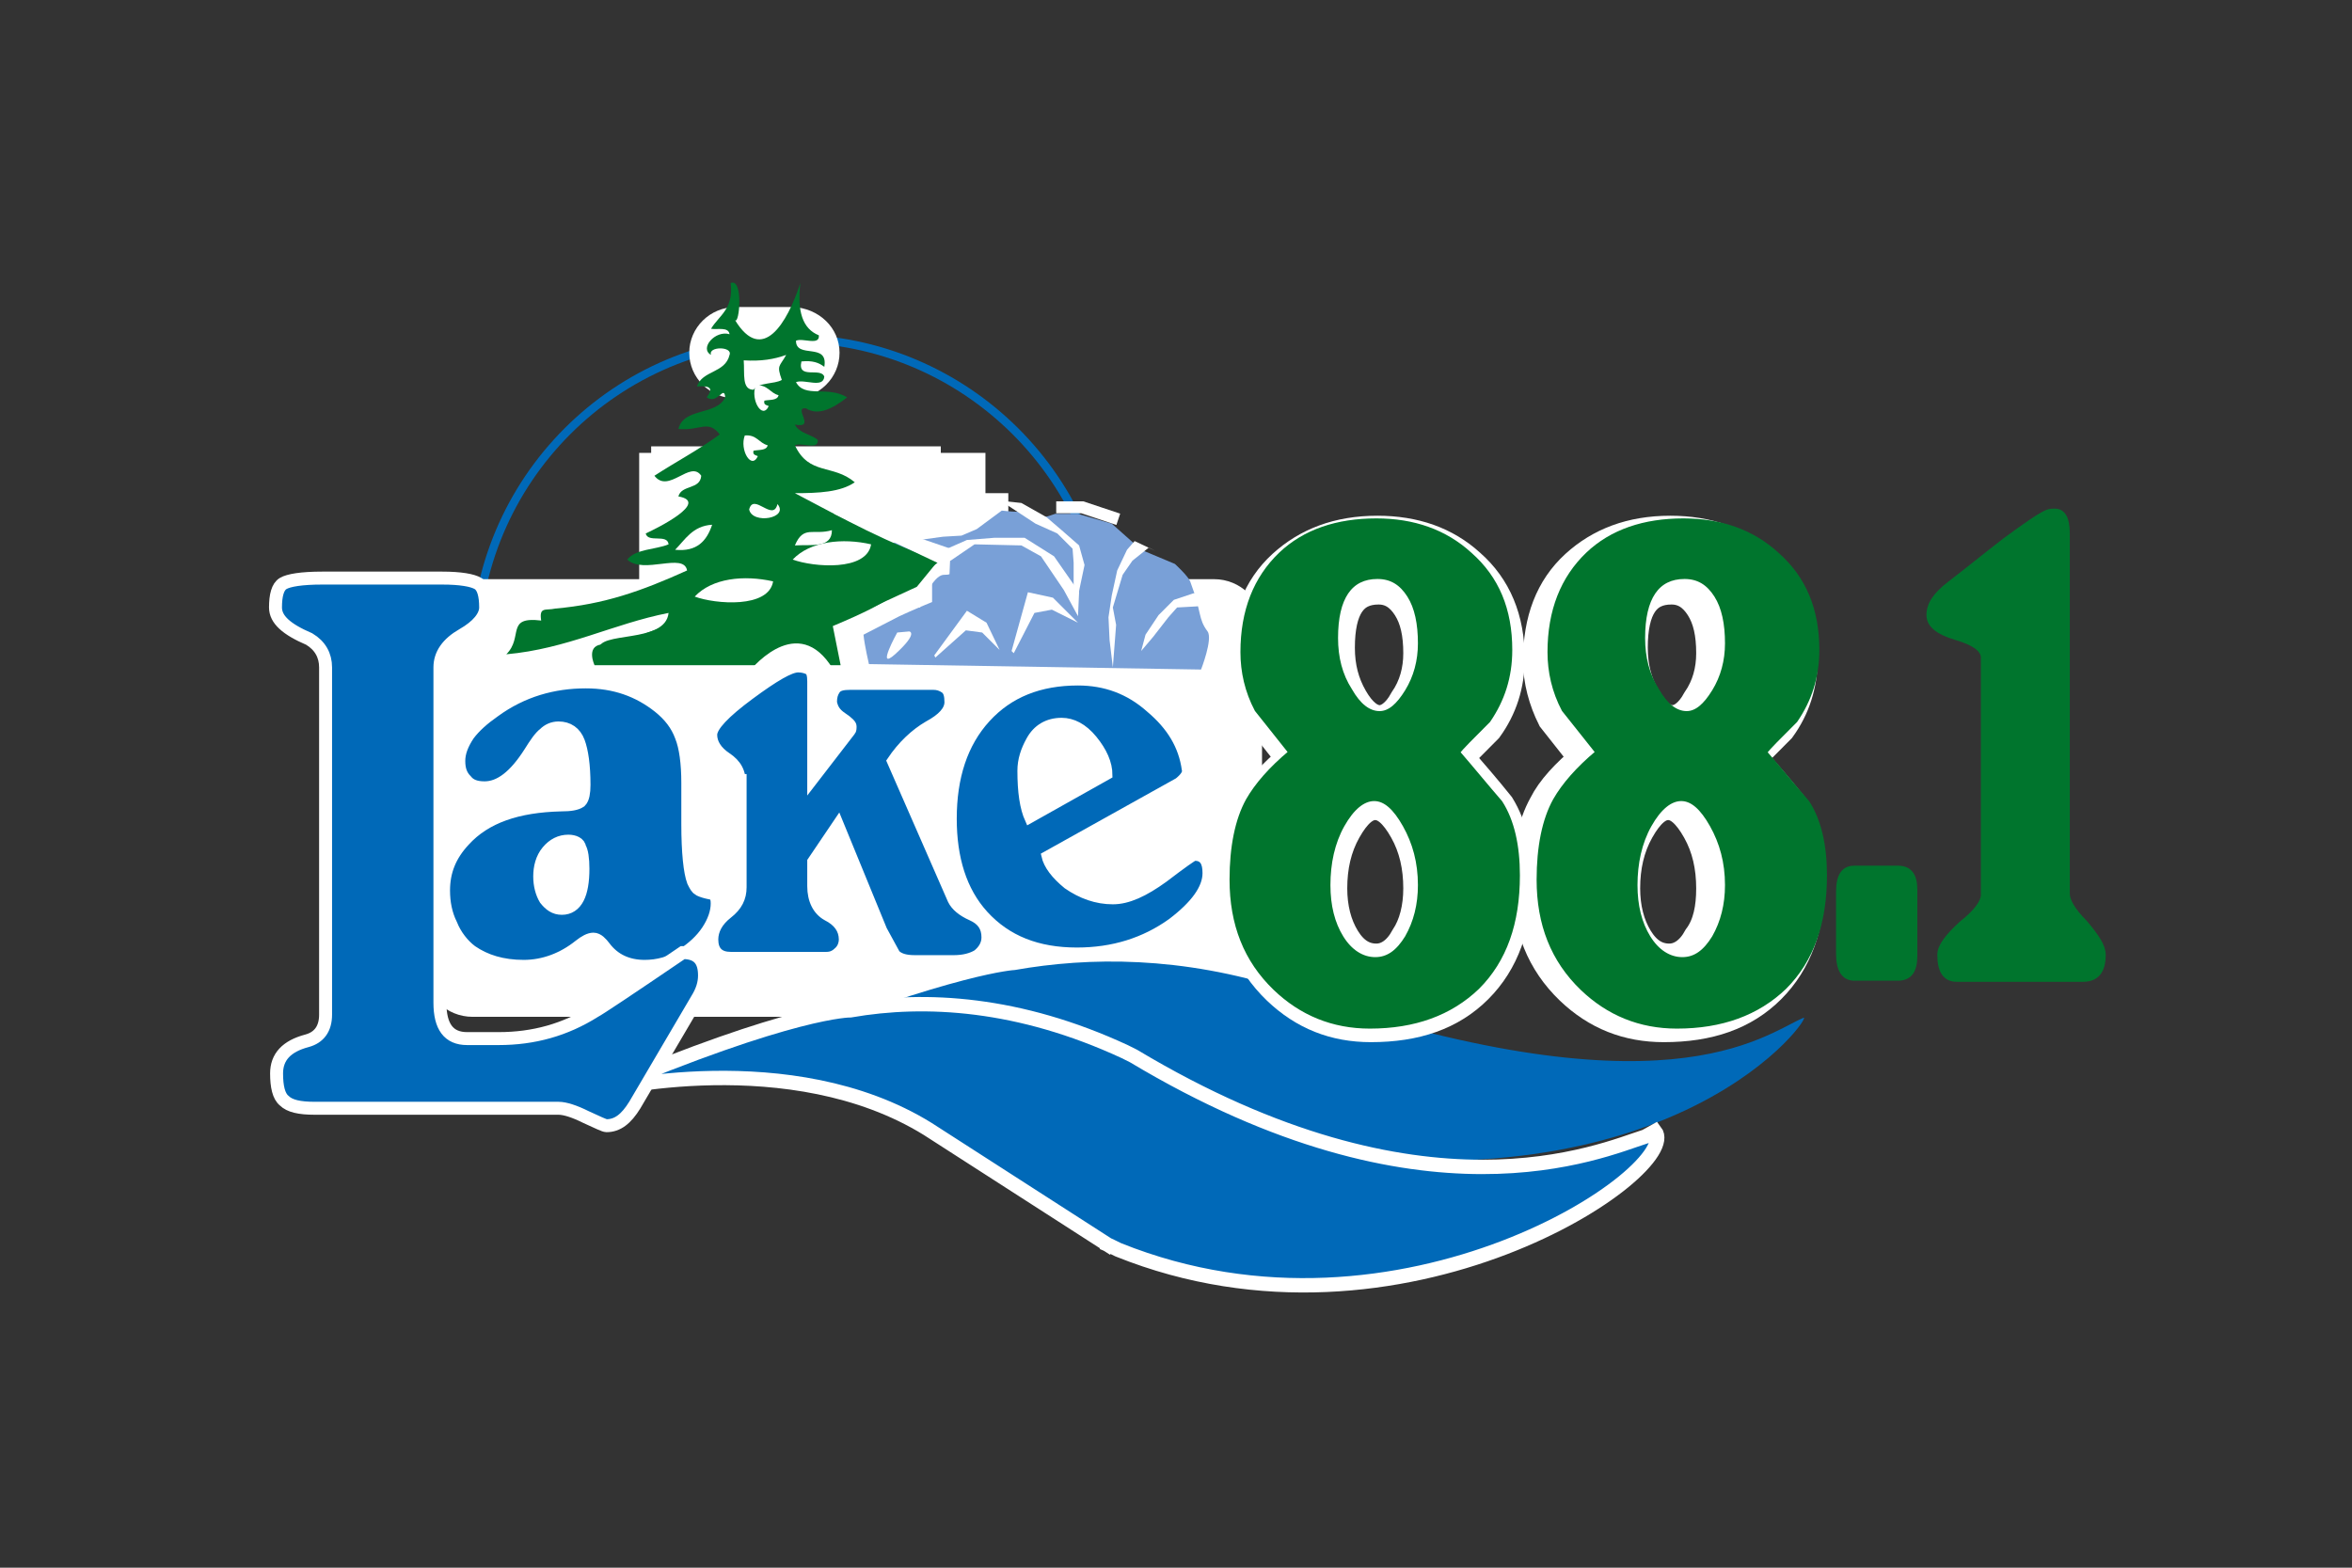 <?xml version="1.0" encoding="utf-8"?>
<!-- Generator: Adobe Illustrator 24.3.0, SVG Export Plug-In . SVG Version: 6.00 Build 0)  -->
<svg version="1.1" id="Layer_1" xmlns="http://www.w3.org/2000/svg" xmlns:xlink="http://www.w3.org/1999/xlink" x="0px" y="0px"
	 width="216px" height="144px" viewBox="0 0 216 144" style="enable-background:new 0 0 216 144;" xml:space="preserve">
<rect x="0" y="0" width="216" height="144" fill="#333333" stroke="none"/>
<style type="text/css">
	.st0{fill:none;stroke:#0069B8;stroke-width:0.754;}
	.st1{fill:#FFFFFF;}
	.st2{fill:#79A0D7;}
	.st3{fill:#00752D;}
	.st4{fill:#0069B8;}
	.st5{fill:#0069B8;stroke:#FFFFFF;stroke-width:1.321;}
	.st6{fill:#00752D;stroke:#00752D;stroke-width:0.365;}
	.st7{fill:#FFFFFF;stroke:#FFFFFF;stroke-width:3.055;}
	.st8{fill:#0069B8;stroke:#FFFFFF;stroke-width:0.73;}
	.st9{fill:#0069B8;stroke:#FFFFFF;stroke-width:1.46;}
	.st10{fill:#0069B8;stroke:#FFFFFF;stroke-width:1.19;}
	.st11{fill:none;stroke:#FFFFFF;stroke-width:1.095;}
	.st12{fill:#ED711F;}
</style>
<g>
	<path class="st0" d="M101.8,60.2c0,16.1-13,29.1-29.1,29.1c-16.1,0-29.1-13-29.1-29.1c0-16.1,13-29.1,29.1-29.1
		C88.7,31.1,101.8,44.1,101.8,60.2z"/>
	<rect x="59.8" y="41" class="st1" width="26.6" height="20.3"/>
	<path class="st1" d="M115.9,89.1c0,2.4-2,4.3-4.4,4.3H43.4c-2.4,0-4.4-1.9-4.4-4.3V57.5c0-2.4,2-4.3,4.4-4.3h68.1
		c2.4,0,4.4,1.9,4.4,4.3V89.1z"/>
	<rect x="58.9" y="45.3" class="st1" width="33.7" height="17.9"/>
	<path class="st1" d="M77.1,32.4c0,2.3-1.9,4.2-4.3,4.2h-5.2c-2.4,0-4.3-1.9-4.3-4.2l0,0c0-2.3,1.9-4.2,4.3-4.2h5.2
		C75.2,28.3,77.1,30.1,77.1,32.4L77.1,32.4z"/>
	<rect x="58.7" y="41.6" class="st1" width="31.8" height="20.3"/>
	<path class="st2" d="M79.8,61c0,0-0.4-1.7-0.5-2.7l3.3-1.7c0,0,1.5-0.7,3-1.3v-2l-7.7-3l6.5-0.7l2.2-0.3l1.7-0.1l1.4-0.6l2.3-1.7
		c0,0,0.9,0.1,1.2,0.1c2.3,0,1.2,1.1,3.7,0.2h2.1l3.1,0.9l2.7,2.4l3.1,1.3c0,0,1.2,1.1,1.4,1.6c1.1,2.9,0.7,3.4,1.6,4.6
		c0.5,0.7-0.6,3.5-0.6,3.5L79.8,61z"/>
	<polyline class="st1" points="85.8,60.2 88.8,56.1 90.6,57.2 91.8,59.7 90.2,58.1 88.7,57.9 85.9,60.4 	"/>
	<polygon class="st1" points="91.9,46 95.1,48.1 97.1,49 98.5,50.4 98.6,51.7 98.6,54.3 98.8,55.8 99.2,53.8 99.6,51.9 99.1,50.1 
		97.5,48.7 96.1,47.5 93.8,46.2 	"/>
	<polygon class="st1" points="83.9,52.3 87.3,51.5 89.5,50 93.8,50.1 95.6,51.1 97.7,54.2 99,56.6 99.1,54.4 96.8,51.1 94.1,49.4 
		91.3,49.4 88.8,49.6 86.3,50.7 	"/>
	<polygon class="st1" points="111.9,55.4 111.4,55.5 109.9,55.7 108.1,55.8 107.3,56.7 105.9,58.5 104.8,59.8 105.2,58.3 
		106.4,56.5 107.8,55.1 109.6,54.5 111.3,54.6 111.5,54.6 	"/>
	<polygon class="st1" points="102.2,61.3 102.5,57.4 102.2,55.8 103.1,52.8 104,51.5 105.5,50.3 106.1,50.6 104.2,49.7 103.5,50.5 
		102.6,52.4 102.1,54.7 101.8,56.7 101.9,58.8 	"/>
	<polyline class="st1" points="92.9,59.8 94.4,54.4 96.7,54.9 99,57.2 96.6,56 95,56.3 93.1,60 	"/>
	<g>
		<path class="st3" d="M67.1,26c1.2-0.5,0.8,3.9,0.4,3.4c2.5,4.1,4.8,0.3,6-3.4c-0.3,2.6,0.2,4.2,1.7,4.8c0.1,1-1.5,0.2-2.1,0.5
			c0,1.7,3,0.1,2.6,2.4c-0.5-0.4-1.1-0.6-2.1-0.5c-0.4,1.7,1.8,0.5,2.1,1.4c-0.1,1.1-1.8,0.2-2.6,0.5c0.8,1.5,2.9,0.3,4.7,1.4
			c-1.4,1.1-2.7,1.7-3.8,1C72.8,37.4,75,39.4,73,39c0.4,0.8,1.5,0.9,2.1,1.4c0.1,1-1.5,0.2-2.1,0.5c1.3,2.8,3.5,1.7,5.5,3.4
			c-1.3,0.9-3.3,1-5.5,1c4.4,2.3,8.6,4.7,13.6,6.3c-1,0.6-2,1.3-2.6,2.4c-0.9,0.2-1.1-0.3-1.7-0.5c-3.7,3.7-11.7,2.5-16.6,4.8
			c0.1-0.4,0.4-0.5,0.4-1c-3.9,0.5-7.3,3.2-11.1,2.4c-0.2-1.8,6.1-0.5,6.4-3.4c-5.1,1-9.3,3.3-14.9,3.8c1.6-1.6-0.1-3.5,3.2-3.1
			c-0.2-1.3,0.4-0.9,1.3-1.1c4.5-0.4,7.9-1.6,12.1-3.5c-0.3-1.7-4,0.4-5.5-1c0.8-1,2.6-0.9,3.8-1.4c-0.1-1-1.9-0.1-2.1-1
			c1.1-0.5,5.9-2.9,3-3.4c0.3-1.1,2-0.6,2.1-1.9c-1-1.5-3,1.7-4.3,0c2-1.3,4.1-2.4,6-3.8c-1.1-1.4-1.8-0.3-3.8-0.5
			c0.5-2,3.5-1.2,4.3-2.9c-0.1-1.2-0.7,0.7-1.7,0c0.6-0.8,0.4-1.1-0.9-1c0.5-1.5,2.6-1.2,3-2.9c0.3-0.8-2-0.8-1.7,0
			c-1.1-0.6,0.4-2.3,1.7-1.9c-0.1-0.7-1.1-0.4-1.7-0.5C66,29,67.4,28.4,67.1,26z"/>
		<path class="st1" d="M80,50c-0.4,2.5-5.3,2.1-7.2,1.4C74.4,49.7,77.4,49.4,80,50z"/>
		<path class="st1" d="M76.4,48.7c0,1.7-1.9,1.3-3.4,1.4C73.8,48.2,74.7,49.2,76.4,48.7z"/>
		<path class="st1" d="M65.4,48.2c-0.5,1.5-1.4,2.5-3.4,2.3C62.9,49.6,63.6,48.3,65.4,48.2z"/>
		<path class="st1" d="M68.8,46.8c0.4-1.6,2.2,1.2,2.6-0.5C72.5,47.6,69.1,48.2,68.8,46.8z"/>
		<path class="st1" d="M68.4,40c1.1-0.1,1.3,0.7,2.1,0.9c-0.1,0.5-0.8,0.4-1.3,0.5c-0.1,0.4,0.2,0.4,0.4,0.5
			C69,43.2,67.9,41.3,68.4,40z"/>
		<path class="st1" d="M72.2,32.6c-0.6,1.1-0.9,0.9-0.4,2.3c-0.7,0.4-2.1,0.2-2.6,0.9c-1.1,0-0.8-1.5-0.9-2.7
			C69.9,33.2,71.1,33,72.2,32.6z"/>
		<path class="st1" d="M69.4,35.4c1.1-0.1,1.3,0.7,2.1,0.9c-0.1,0.5-0.8,0.4-1.3,0.5c-0.1,0.4,0.2,0.4,0.4,0.5
			C70,38.6,68.9,36.7,69.4,35.4z"/>
		<path class="st1" d="M77.1,46.9l-0.5,0.3l9.5,4.5c0,0-2.2,1.4-2,2.2l-1.8-0.3c0,0-2.8,2.8-5.3,3.2c0,0-9.2,0-11.4,1.5l0.4-0.9
			L64,57.8l0.1,0.9l2.5,0.3l1.2,0.2c0,0,14.2-2.1,15-3.6l1.7,0.2c0,0,1.1-3,2.2-3c0.6,0,0.5-0.1,0.5-0.1l0.1-2.3L77.1,46.9z"/>
	</g>
	<path class="st3" d="M68.9,57.1c0,0,4.8,0.7,7.1,0.6c0,0,8.4-3.3,6.4-4.2"/>
	<path class="st1" d="M71,53.4c-0.4,2.5-5.3,2.1-7.2,1.4C65.4,53.1,68.3,52.8,71,53.4z"/>
	<path class="st1" d="M83.5,58c0,0,0.9,0.1-1.3,2.1c-1.8,1.6,0.2-2,0.2-2L83.5,58z"/>
	<polygon class="st3" points="76.4,57.5 55.6,60.2 55.2,59.7 64.9,56.1 	"/>
	<path class="st3" d="M77.2,61.1H54.6c0,0-0.8-1.7,0.6-1.9c1.3-0.2,9.4-1.9,9.4-1.9l8.1-0.2l3.5-1L77.2,61.1z"/>
	<path class="st1" d="M68.7,61.8c0,0,4.2-5.5,7.5-0.8c3.3,4.7-0.6,2.1-0.6,2.1l-0.9-1.5l-1.9,0.1l-3,1.7l-1.1-1.3"/>
	<path class="st4" d="M117.4,105.3c0.2,0.1,0.3,0.1,0.3,0.1c36.6,6.1,49.1-12.6,47.9-11.9h0c-3.7,1.6-12.8,9.4-47.5-2.6v0
		c-9.6-3.1-18.1-3-24.9-1.8c0,0-5.1,0.2-22.5,7c0,0,17-4.3,29.6,1.3L117.4,105.3"/>
	<path class="st5" d="M101.2,114.1c0.3,0.1,1.5,0.7,1.5,0.7c26.1,10.5,52-7.4,49.3-10.9c0,0-0.9,0.5-0.9,0.5
		c-4.1,1.3-20.3,8.6-47-7.4c0,0-0.8-0.4-0.8-0.4c-9.7-4.5-18.3-5-25.2-3.8c0,0-5.2-0.1-22.9,7.4c0,0,17.4-4.3,30,3.5l17.1,11"/>
	<g>
		<path class="st6" d="M175.9,87.8c0,1.4-0.5,2.1-1.6,2.1h-4c-1,0-1.5-0.8-1.5-2.3v-5.7c0-1.5,0.5-2.2,1.5-2.2h4
			c1.1,0,1.6,0.7,1.6,2V87.8z"/>
		<path class="st6" d="M193.2,87.7c0,1.5-0.6,2.3-1.9,2.3h-11.6c-1.1,0-1.6-0.8-1.6-2.3c0-0.8,0.7-1.7,2-2.9c1.4-1.1,2-2,2-2.6V60.4
			c0-0.7-0.8-1.3-2.5-1.8c-1.7-0.5-2.5-1.2-2.5-2.1c0-1,0.6-1.9,1.9-2.9c1.7-1.3,3.4-2.7,5.1-4c1.9-1.4,3.2-2.3,3.9-2.6
			c0.3-0.1,0.5-0.1,0.7-0.1c0.8,0,1.2,0.7,1.2,2.1v33.1c0,0.6,0.5,1.5,1.6,2.6C192.6,86,193.2,86.9,193.2,87.7z"/>
	</g>
	<g>
		<path class="st7" d="M139.2,80.7c0,4.3-1.2,7.6-3.6,10c-2.4,2.4-5.6,3.5-9.7,3.5c-3.3,0-6.1-1.1-8.5-3.4c-2.6-2.5-3.9-5.7-3.9-9.7
			c0-2.9,0.5-5.3,1.5-7.1c0.7-1.4,2-2.8,3.8-4.3l-3-3.8c-0.8-1.6-1.3-3.4-1.3-5.2c0-3.7,1.1-6.6,3.4-8.7c2.2-2,5-3.1,8.6-3.1
			c3.4,0,6.2,1,8.4,3c2.4,2.1,3.6,5,3.6,8.6c0,2.4-0.7,4.5-2,6.3c-1.5,1.5-2.4,2.4-2.7,2.8c1.3,1.5,2.6,3,3.8,4.5
			C138.7,75.9,139.2,78.1,139.2,80.7z M130.4,81.6c0-2-0.4-3.8-1.3-5.4c-0.9-1.6-1.8-2.4-2.8-2.4c-1,0-1.9,0.8-2.8,2.4
			c-0.9,1.6-1.3,3.4-1.3,5.4c0,1.8,0.4,3.4,1.2,4.7c0.8,1.3,1.8,1.9,3,1.9c1.1,0,2.1-0.7,2.8-2C130,85,130.4,83.4,130.4,81.6z
			 M130.4,60c0-1.8-0.3-3.2-1-4.3c-0.7-1.1-1.6-1.7-2.8-1.7c-2.5,0-3.7,1.8-3.7,5.5c0,1.8,0.4,3.3,1.2,4.7c0.8,1.4,1.7,2.1,2.6,2.1
			c0.8,0,1.7-0.6,2.4-1.9C130,63.1,130.4,61.6,130.4,60z"/>
		<path class="st7" d="M166.1,80.7c0,4.3-1.2,7.6-3.6,10c-2.4,2.4-5.6,3.5-9.7,3.5c-3.3,0-6.1-1.1-8.5-3.4c-2.6-2.5-3.9-5.7-3.9-9.7
			c0-2.9,0.5-5.3,1.5-7.1c0.7-1.4,2-2.8,3.8-4.3l-3-3.8c-0.8-1.6-1.3-3.4-1.3-5.2c0-3.7,1.1-6.6,3.4-8.7c2.2-2,5-3.1,8.6-3.1
			c3.4,0,6.2,1,8.4,3c2.4,2.1,3.6,5,3.6,8.6c0,2.4-0.7,4.5-2,6.3c-1.5,1.5-2.4,2.4-2.7,2.8c1.3,1.5,2.6,3,3.8,4.5
			C165.7,75.9,166.1,78.1,166.1,80.7z M157.3,81.6c0-2-0.4-3.8-1.3-5.4c-0.9-1.6-1.8-2.4-2.8-2.4c-1,0-1.9,0.8-2.8,2.4
			c-0.9,1.6-1.3,3.4-1.3,5.4c0,1.8,0.4,3.4,1.2,4.7c0.8,1.3,1.8,1.9,3,1.9c1.1,0,2.1-0.7,2.8-2C157,85,157.3,83.4,157.3,81.6z
			 M157.3,60c0-1.8-0.3-3.2-1-4.3c-0.7-1.1-1.6-1.7-2.8-1.7c-2.5,0-3.7,1.8-3.7,5.5c0,1.8,0.4,3.3,1.2,4.7c0.8,1.4,1.7,2.1,2.6,2.1
			c0.8,0,1.7-0.6,2.4-1.9C156.9,63.1,157.3,61.6,157.3,60z"/>
	</g>
	<g>
		<path class="st6" d="M139.4,80.4c0,4.4-1.2,7.8-3.7,10.3c-2.5,2.4-5.8,3.6-9.9,3.6c-3.4,0-6.3-1.2-8.7-3.5c-2.7-2.6-4-5.9-4-10
			c0-3,0.5-5.5,1.5-7.3c0.8-1.4,2.1-2.9,3.9-4.4l-3.1-3.9c-0.9-1.7-1.3-3.5-1.3-5.3c0-3.8,1.2-6.8,3.5-9c2.2-2.1,5.2-3.1,8.8-3.1
			c3.4,0,6.3,1,8.6,3.1c2.5,2.2,3.7,5.1,3.7,8.8c0,2.5-0.7,4.6-2,6.5c-1.5,1.5-2.5,2.5-2.8,2.9c1.3,1.5,2.6,3.1,3.9,4.6
			C138.9,75.4,139.4,77.7,139.4,80.4z M130.4,81.3c0-2.1-0.5-3.9-1.4-5.5c-0.9-1.6-1.8-2.4-2.8-2.4c-1,0-2,0.8-2.9,2.4
			c-0.9,1.6-1.3,3.5-1.3,5.5c0,1.9,0.4,3.5,1.2,4.8c0.8,1.3,1.9,2,3.1,2c1.2,0,2.1-0.7,2.9-2C130,84.7,130.4,83.1,130.4,81.3z
			 M130.4,59.1c0-1.8-0.3-3.3-1-4.4c-0.7-1.1-1.6-1.7-2.9-1.7c-2.5,0-3.8,1.9-3.8,5.6c0,1.8,0.4,3.4,1.3,4.8
			c0.8,1.4,1.7,2.1,2.7,2.1c0.9,0,1.7-0.7,2.5-2C130,62.2,130.4,60.7,130.4,59.1z"/>
		<path class="st6" d="M167.6,80.4c0,4.4-1.2,7.8-3.7,10.3c-2.5,2.4-5.8,3.6-9.9,3.6c-3.4,0-6.3-1.2-8.7-3.5c-2.7-2.6-4-5.9-4-10
			c0-3,0.5-5.5,1.5-7.3c0.8-1.4,2.1-2.9,3.9-4.4l-3.1-3.9c-0.9-1.7-1.3-3.5-1.3-5.3c0-3.8,1.2-6.8,3.5-9c2.2-2.1,5.2-3.1,8.8-3.1
			c3.4,0,6.3,1,8.6,3.1c2.5,2.2,3.7,5.1,3.7,8.8c0,2.5-0.7,4.6-2,6.5c-1.5,1.5-2.5,2.5-2.8,2.9c1.3,1.5,2.6,3.1,3.9,4.6
			C167.1,75.4,167.6,77.7,167.6,80.4z M158.6,81.3c0-2.1-0.5-3.9-1.4-5.5c-0.9-1.6-1.8-2.4-2.8-2.4c-1,0-2,0.8-2.9,2.4
			c-0.9,1.6-1.3,3.5-1.3,5.5c0,1.9,0.4,3.5,1.2,4.8c0.8,1.3,1.9,2,3.1,2c1.2,0,2.1-0.7,2.9-2C158.2,84.7,158.6,83.1,158.6,81.3z
			 M158.6,59.1c0-1.8-0.3-3.3-1-4.4c-0.7-1.1-1.6-1.7-2.9-1.7c-2.5,0-3.8,1.9-3.8,5.6c0,1.8,0.4,3.4,1.3,4.8
			c0.8,1.4,1.7,2.1,2.7,2.1c0.9,0,1.7-0.7,2.5-2C158.2,62.2,158.6,60.7,158.6,59.1z"/>
	</g>
	<g>
		<path class="st8" d="M74.4,73.9 M68.1,74c0,0,0-1.9,0-1.9c0.1-1.2-0.4-2-1.3-2.6c-0.9-0.6-1.3-1.3-1.3-2c0-0.7,1.1-1.9,3.4-3.6
			c2.3-1.7,3.7-2.5,4.4-2.5c0.4,0,0.7,0.1,0.9,0.2c0.2,0.1,0.3,0.4,0.3,1 M74.5,62.3c0,0,0,9.7,0,9.7l3.7-4.8
			c0.1-0.1,0.1-0.3,0.1-0.5c0-0.2-0.3-0.5-0.9-0.9s-0.8-0.8-0.9-1.3c0-0.5,0.1-0.8,0.3-1.1c0.2-0.3,0.6-0.4,1.3-0.4h7.6
			c0.4,0,0.7,0.1,1,0.3c0.3,0.2,0.4,0.6,0.4,1.2c0,0.7-0.6,1.4-1.9,2.1c-1.2,0.7-2.4,1.8-3.4,3.3l5.6,12.8c0.3,0.6,0.9,1.1,1.8,1.5
			c0.9,0.4,1.3,1,1.3,1.9c0,0.6-0.3,1.1-0.8,1.5c-0.5,0.3-1.2,0.5-2.1,0.5h-3.6c-0.9,0-1.4-0.2-1.7-0.5l-1.2-2.2L77,75.4l-2.5,3.7
			v2.3c0,1.3,0.5,2.3,1.4,2.8c1,0.5,1.5,1.2,1.5,2.1c0,0.3-0.1,0.7-0.4,1s-0.6,0.5-1.1,0.5h-8.8c-1,0-1.5-0.5-1.5-1.5
			c0-0.8,0.4-1.6,1.3-2.3c0.9-0.7,1.3-1.5,1.3-2.5c0,0,0-5.3,0-10.4"/>
	</g>
	<g>
		<path class="st8" d="M110.8,80.2c0,1.4-1.1,2.9-3.2,4.5c-2.5,1.8-5.4,2.7-8.7,2.7c-3.6,0-6.4-1.1-8.5-3.4c-2-2.2-2.9-5.2-2.9-8.8
			c0-3.8,1-6.9,3.1-9.2c2.1-2.3,4.9-3.4,8.4-3.4c2.5,0,4.7,0.8,6.6,2.5c1.9,1.6,3,3.4,3.3,5.6c0.1,0.3-0.2,0.7-0.7,1.1L96,78.6
			c0.2,0.9,0.9,1.8,2,2.7c1.3,0.9,2.7,1.4,4.2,1.4c1.4,0,2.9-0.7,4.7-2c1.7-1.3,2.7-2,2.8-2C110.5,78.7,110.8,79.2,110.8,80.2z
			 M101.8,71.2c0-1.1-0.5-2.2-1.4-3.3c-0.9-1.1-1.9-1.6-2.9-1.6c-1.3,0-2.3,0.6-2.9,1.7c-0.5,0.9-0.8,1.8-0.8,2.8
			c0,1.9,0.2,3.4,0.7,4.5L101.8,71.2z"/>
	</g>
	<g>
		<path class="st9" d="M53.8,62.5c2.7,0,4.9,0.8,6.8,2.3c1,0.8,1.7,1.7,2.1,2.8c0.4,1,0.6,2.5,0.6,4.3l0,3.8c0,2.6,0.2,4.4,0.5,5.2
			c0.2,0.4,0.3,0.6,0.5,0.7c0.2,0.1,0.5,0.2,1,0.3c0.5,0.1,0.7,0.4,0.7,1.1c0,0.8-0.3,1.7-0.9,2.6c-0.6,0.9-1.4,1.6-2.3,2.2
			c-1.1,0.8-2.4,1.1-3.6,1.1c-1.6,0-2.9-0.6-3.8-1.8c-0.3-0.4-0.6-0.7-0.9-0.7c-0.3,0-0.7,0.2-1.2,0.6c-1.5,1.2-3.3,1.9-5.2,1.9
			c-2,0-3.6-0.5-4.9-1.4c-0.8-0.6-1.5-1.5-1.9-2.5c-0.5-1-0.7-2.1-0.7-3.2c0-1.8,0.6-3.3,1.9-4.7c2-2.2,5-3.2,9-3.3
			c0.9,0,1.4-0.1,1.7-0.3c0.2-0.2,0.3-0.7,0.3-1.4c0-1.8-0.2-3.1-0.5-3.9c-0.3-0.8-0.9-1.2-1.7-1.2c-0.5,0-0.9,0.2-1.2,0.5
			c-0.4,0.3-0.8,0.9-1.3,1.7c-1.4,2.2-2.8,3.3-4.3,3.3c-0.8,0-1.4-0.2-1.8-0.7c-0.5-0.5-0.7-1.1-0.7-1.9c0-0.8,0.3-1.6,0.9-2.5
			c0.6-0.8,1.4-1.5,2.4-2.2C47.9,63.3,50.8,62.5,53.8,62.5z M52.2,77.4c-0.7,0-1.3,0.3-1.8,0.9c-0.5,0.6-0.7,1.4-0.7,2.2
			c0,0.8,0.2,1.5,0.5,2c0.4,0.5,0.8,0.8,1.4,0.8c1.2,0,1.8-1.2,1.8-3.5c0-0.9-0.1-1.6-0.3-1.9C53.1,77.6,52.7,77.4,52.2,77.4z"/>
	</g>
	<g>
		<path class="st10" d="M64.7,89.6c0,0.7-0.2,1.4-0.7,2.2l-5.7,9.7c-0.8,1.3-1.6,1.9-2.6,1.9c-0.2,0-0.8-0.3-1.9-0.8
			c-1-0.5-1.9-0.8-2.5-0.8H28.9c-1.4,0-2.3-0.2-2.8-0.7c-0.5-0.4-0.7-1.3-0.7-2.5c0-1.5,0.9-2.5,2.8-3c1.1-0.3,1.7-1.1,1.7-2.4V61.3
			c0-1.1-0.5-2-1.5-2.6c-2.1-0.9-3.1-1.8-3.1-2.9c0-1.1,0.2-1.9,0.7-2.2c0.5-0.3,1.7-0.5,3.6-0.5h11c1.7,0,2.8,0.2,3.3,0.5
			c0.5,0.3,0.7,1.1,0.7,2.2c0,0.8-0.7,1.7-2.1,2.5c-1.4,0.8-2.1,1.8-2.1,3v30.8c0,2.2,0.8,3.3,2.5,3.3h2.9c3.2,0,6.1-0.8,8.8-2.5
			c0.4-0.2,3.1-2,8.1-5.4C64.1,87.5,64.7,88.2,64.7,89.6z"/>
	</g>
	<polyline class="st11" points="97,46.6 99.4,46.6 102.7,47.7 	"/>
	<polygon class="st3" points="86,51.7 84.2,53.9 76.4,57.5 75.1,56.5 81.4,51.7 	"/>
</g>
</svg>
